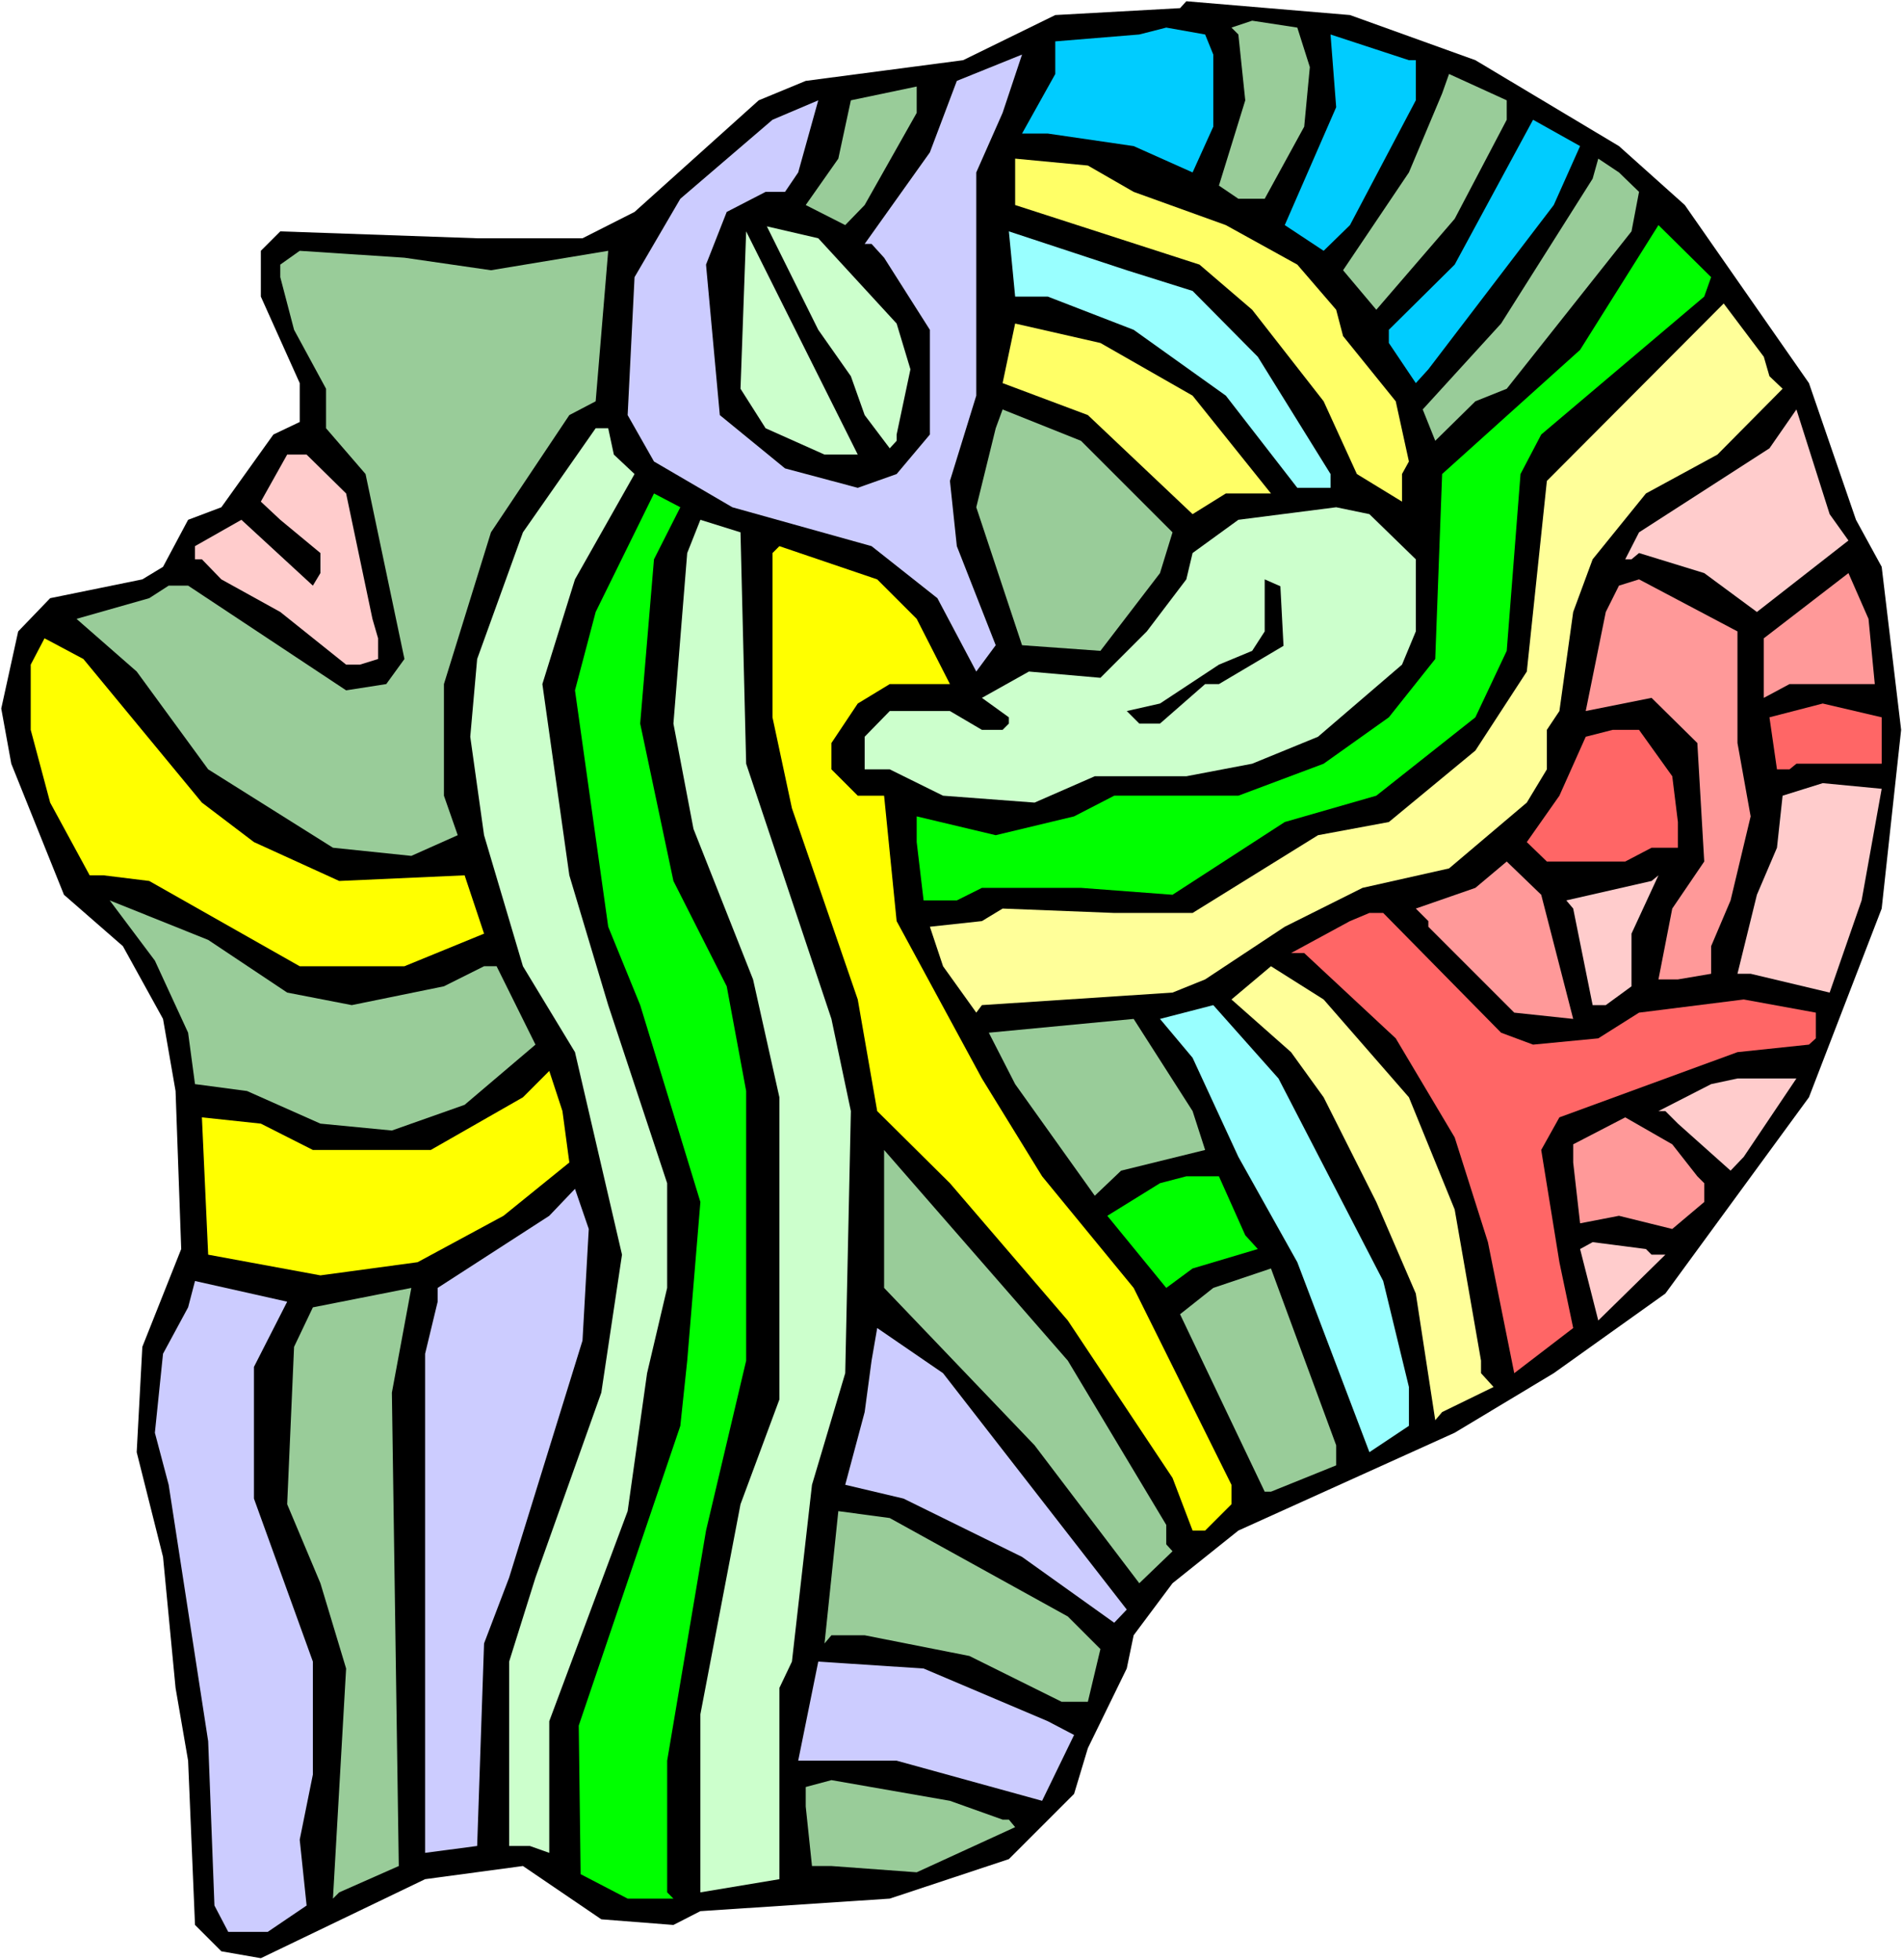 <?xml version="1.0" encoding="UTF-8" standalone="no"?>
<svg
   version="1.0"
   width="129.766mm"
   height="133.664mm"
   id="svg54"
   sodipodi:docname="Head 12.wmf"
   xmlns:inkscape="http://www.inkscape.org/namespaces/inkscape"
   xmlns:sodipodi="http://sodipodi.sourceforge.net/DTD/sodipodi-0.dtd"
   xmlns="http://www.w3.org/2000/svg"
   xmlns:svg="http://www.w3.org/2000/svg">
  <rect width="100%" height="100%" fill="#333333" stroke="none"/>
  <sodipodi:namedview
     id="namedview54"
     pagecolor="#ffffff"
     bordercolor="#000000"
     borderopacity="0.25"
     inkscape:showpageshadow="2"
     inkscape:pageopacity="0.0"
     inkscape:pagecheckerboard="0"
     inkscape:deskcolor="#d1d1d1"
     inkscape:document-units="mm" />
  <defs
     id="defs1">
    <pattern
       id="WMFhbasepattern"
       patternUnits="userSpaceOnUse"
       width="6"
       height="6"
       x="0"
       y="0" />
  </defs>
  <path
     style="fill:#ffffff;fill-opacity:1;fill-rule:evenodd;stroke:none"
     d="M 0,505.188 H 490.455 V 0 H 0 Z"
     id="path1" />
  <path
     style="fill:#000000;fill-opacity:1;fill-rule:evenodd;stroke:none"
     d="m 380.244,15.514 37.006,22.14 16.968,15.191 31.997,45.897 12.12,35.231 6.626,12.121 5.01,42.018 -5.01,46.058 -18.746,48.644 -37.006,50.583 -28.765,20.524 -25.533,15.353 -55.752,25.211 -16.968,13.575 -10.019,13.414 -1.778,8.565 -10.019,20.524 -3.555,11.797 -16.806,16.807 -30.704,10.181 -48.803,3.232 -6.949,3.555 -18.584,-1.454 -20.2,-13.737 -25.21,3.394 L 67.226,504.703 57.045,502.926 50.258,496.138 48.48,453.797 45.248,435.05 42.016,401.274 35.229,374.285 36.683,347.135 46.702,321.924 45.248,281.199 42.016,262.614 31.674,243.867 16.483,230.615 2.909,196.839 0.323,182.618 4.686,162.74 l 8.242,-8.565 23.755,-4.848 5.333,-3.232 6.464,-12.121 8.565,-3.232 13.413,-18.747 6.787,-3.232 V 98.743 L 67.226,76.441 v -11.797 l 5.01,-5.01 50.742,1.778 h 27.149 l 13.413,-6.788 31.997,-28.766 12.12,-5.01 40.562,-5.333 23.755,-11.636 32.158,-1.778 1.616,-1.778 42.178,3.555 z"
     id="path2" />
  <path
     style="fill:#99cc99;fill-opacity:1;fill-rule:evenodd;stroke:none"
     d="m 337.582,17.292 -1.454,15.353 -10.181,18.585 h -6.787 l -5.01,-3.394 6.787,-21.979 -1.778,-16.969 -1.778,-1.778 5.333,-1.778 11.635,1.778 z"
     id="path3" />
  <path
     style="fill:#00ccff;fill-opacity:1;fill-rule:evenodd;stroke:none"
     d="m 312.696,14.06 v 18.585 l -5.333,11.797 -15.19,-6.788 -22.139,-3.232 h -6.626 l 8.565,-15.353 V 10.666 l 21.654,-1.778 6.949,-1.778 10.019,1.778 z"
     id="path4" />
  <path
     style="fill:#00ccff;fill-opacity:1;fill-rule:evenodd;stroke:none"
     d="m 364.892,15.514 v 10.343 l -16.968,32.16 -6.787,6.626 -10.019,-6.626 13.251,-30.382 -1.454,-18.747 20.2,6.626 z"
     id="path5" />
  <path
     style="fill:#ccccff;fill-opacity:1;fill-rule:evenodd;stroke:none"
     d="m 251.611,44.442 v 57.533 l -6.787,21.979 1.778,16.807 10.019,25.534 -5.01,6.788 -10.019,-18.908 -16.968,-13.414 -35.875,-10.02 -20.2,-11.797 -6.787,-11.959 1.778,-35.554 11.797,-20.201 23.755,-20.363 11.797,-5.01 -5.171,18.585 -3.394,5.01 h -5.01 l -10.019,5.171 -5.333,13.575 3.555,38.786 16.806,13.737 18.746,5.01 10.019,-3.555 8.565,-10.181 V 85.006 L 227.856,66.421 224.624,62.866 h -1.778 l 16.806,-23.595 6.949,-18.423 16.806,-6.788 -5.01,15.03 z"
     id="path6" />
  <path
     style="fill:#99cc99;fill-opacity:1;fill-rule:evenodd;stroke:none"
     d="m 388.324,30.867 -13.413,25.534 -20.2,23.433 -8.565,-10.181 16.968,-25.211 8.565,-20.363 1.778,-5.01 14.867,6.788 z"
     id="path7" />
  <path
     style="fill:#99cc99;fill-opacity:1;fill-rule:evenodd;stroke:none"
     d="m 222.846,52.846 -5.01,5.171 -10.181,-5.171 8.403,-11.959 3.232,-15.03 16.968,-3.555 v 6.788 z"
     id="path8" />
  <path
     style="fill:#00ccff;fill-opacity:1;fill-rule:evenodd;stroke:none"
     d="m 400.444,52.846 -32.32,42.341 -3.232,3.555 -6.949,-10.343 v -3.394 l 16.968,-16.807 20.2,-37.332 12.12,6.788 z"
     id="path9" />
  <path
     style="fill:#ffff66;fill-opacity:1;fill-rule:evenodd;stroke:none"
     d="m 292.172,49.452 23.755,8.565 18.422,10.181 10.019,11.636 1.778,6.788 13.574,16.807 3.394,15.514 -1.778,3.232 v 7.111 L 349.702,122.176 341.137,103.429 322.715,79.835 309.14,68.199 261.63,52.846 V 40.887 l 18.746,1.778 z"
     id="path10" />
  <path
     style="fill:#99cc99;fill-opacity:1;fill-rule:evenodd;stroke:none"
     d="m 422.422,49.452 -1.939,10.181 -32.158,40.564 -8.08,3.232 -10.342,10.181 -3.232,-8.08 20.2,-22.14 23.594,-37.332 1.454,-5.171 5.333,3.555 z"
     id="path11" />
  <path
     style="fill:#00ff00;fill-opacity:1;fill-rule:evenodd;stroke:none"
     d="m 439.228,76.441 -42.016,35.554 -5.333,10.181 -3.555,45.574 -8.08,17.13 -25.533,20.201 -23.594,6.788 -28.926,18.747 -23.594,-1.778 h -25.533 l -6.464,3.232 h -8.565 l -1.778,-15.03 v -6.626 l 20.362,4.848 20.2,-4.848 10.342,-5.333 h 31.997 l 21.978,-8.242 16.806,-11.959 11.958,-15.03 1.778,-47.675 35.552,-31.998 20.2,-32.16 13.574,13.414 z"
     id="path12" />
  <path
     style="fill:#ccffcc;fill-opacity:1;fill-rule:evenodd;stroke:none"
     d="m 221.069,117.166 h -8.565 l -15.19,-6.788 -6.464,-10.181 1.454,-40.564 z"
     id="path13" />
  <path
     style="fill:#ccffcc;fill-opacity:1;fill-rule:evenodd;stroke:none"
     d="m 231.088,83.39 3.555,11.797 -3.555,16.807 v 1.616 l -1.778,1.939 -6.464,-8.565 -3.555,-10.02 -8.403,-11.959 -13.251,-26.665 13.251,3.071 z"
     id="path14" />
  <path
     style="fill:#99ffff;fill-opacity:1;fill-rule:evenodd;stroke:none"
     d="m 307.363,74.986 16.806,16.969 18.746,30.221 v 3.555 h -8.565 L 315.928,101.975 292.172,85.006 270.033,76.441 h -8.403 l -1.616,-16.807 30.381,10.02 z"
     id="path15" />
  <path
     style="fill:#99cc99;fill-opacity:1;fill-rule:evenodd;stroke:none"
     d="m 126.533,69.653 30.219,-5.01 -3.232,38.786 -6.787,3.555 -20.2,30.221 -12.12,39.109 v 28.766 l 3.555,10.181 -11.958,5.333 -20.2,-2.101 -32.158,-20.201 -18.422,-25.211 -15.514,-13.575 18.746,-5.333 5.01,-3.232 h 5.01 l 40.723,26.989 10.342,-1.616 4.686,-6.464 L 94.213,122.176 84.032,110.379 V 100.197 L 75.79,85.006 72.235,71.431 v -3.232 l 5.01,-3.555 26.987,1.778 z"
     id="path16" />
  <path
     style="fill:#ffff99;fill-opacity:1;fill-rule:evenodd;stroke:none"
     d="m 456.035,96.965 3.394,3.232 -16.806,16.969 -18.422,10.02 -13.736,16.969 -5.01,13.575 -3.555,25.534 -3.232,4.848 v 10.181 l -5.171,8.565 -20.038,16.969 -22.301,5.01 -20.038,10.02 -20.523,13.575 -8.403,3.394 -49.126,3.232 -1.454,1.939 -8.565,-11.959 -3.394,-10.181 13.413,-1.454 5.333,-3.232 28.765,1.131 h 20.2 l 32.32,-20.039 18.261,-3.394 22.301,-18.423 13.251,-20.363 5.171,-49.129 45.571,-45.735 10.342,13.737 z"
     id="path17" />
  <path
     style="fill:#ffff66;fill-opacity:1;fill-rule:evenodd;stroke:none"
     d="m 307.363,101.975 20.2,25.211 h -11.635 l -8.565,5.333 -26.987,-25.534 -21.978,-8.242 3.232,-15.353 21.978,5.01 z"
     id="path18" />
  <path
     style="fill:#99cc99;fill-opacity:1;fill-rule:evenodd;stroke:none"
     d="m 302.192,137.206 -3.232,10.505 -15.352,20.039 -20.2,-1.454 -11.797,-35.554 5.01,-20.363 1.778,-4.848 20.2,8.08 z"
     id="path19" />
  <path
     style="fill:#ffcccc;fill-opacity:1;fill-rule:evenodd;stroke:none"
     d="m 476.396,139.307 -23.594,18.423 -13.574,-10.02 -16.806,-5.171 -1.939,1.616 h -1.616 l 3.555,-6.949 33.613,-21.656 6.949,-10.02 8.565,26.989 z"
     id="path20" />
  <path
     style="fill:#ccffcc;fill-opacity:1;fill-rule:evenodd;stroke:none"
     d="m 158.206,117.166 5.333,5.01 -15.352,27.15 -8.403,26.989 6.949,49.291 10.019,33.453 15.19,45.897 v 26.989 l -5.171,21.979 -5.01,35.554 -20.2,54.139 v 33.938 l -5.01,-1.778 h -5.333 v -47.513 l 6.787,-21.656 16.968,-47.675 5.333,-35.554 -12.12,-52.2 -13.413,-22.14 -10.019,-33.776 -3.555,-25.373 1.778,-20.039 11.797,-32.645 18.746,-26.827 h 3.232 z"
     id="path21" />
  <path
     style="fill:#ffcccc;fill-opacity:1;fill-rule:evenodd;stroke:none"
     d="m 89.203,127.186 6.787,32.322 1.454,5.01 v 5.333 l -4.686,1.454 h -3.555 l -16.968,-13.575 -15.19,-8.404 -5.01,-5.171 h -1.778 v -3.394 l 11.958,-6.788 18.422,16.969 1.939,-3.232 v -5.171 l -10.342,-8.565 -5.01,-4.687 6.787,-12.121 h 5.01 z"
     id="path22" />
  <path
     style="fill:#00ff00;fill-opacity:1;fill-rule:evenodd;stroke:none"
     d="m 168.549,144.155 -3.555,42.341 8.565,40.564 13.736,27.15 5.01,26.989 v 69.492 l -10.342,43.796 -10.019,59.31 v 33.938 l 1.616,1.616 h -11.797 l -12.12,-6.303 -0.485,-38.301 26.179,-77.249 1.778,-16.807 3.394,-40.887 -15.514,-50.745 -8.242,-20.201 -8.565,-60.926 5.333,-20.201 15.029,-30.544 6.787,3.555 z"
     id="path23" />
  <path
     style="fill:#ccffcc;fill-opacity:1;fill-rule:evenodd;stroke:none"
     d="m 364.892,144.155 v 18.585 l -3.555,8.565 -21.654,18.585 -16.968,6.949 -16.968,3.232 h -23.594 l -15.514,6.788 -23.594,-1.778 -13.736,-6.788 h -6.464 v -8.404 l 6.464,-6.626 h 15.514 l 8.242,4.848 h 5.333 l 1.616,-1.616 v -1.616 l -6.949,-5.01 12.12,-6.788 18.422,1.616 11.958,-11.959 10.181,-13.414 1.616,-6.788 11.797,-8.565 25.21,-3.232 8.565,1.778 z"
     id="path24" />
  <path
     style="fill:#ccffcc;fill-opacity:1;fill-rule:evenodd;stroke:none"
     d="m 192.304,196.839 21.978,65.775 5.01,23.756 -1.454,67.552 -8.565,28.766 -5.171,45.574 -3.232,6.788 v 49.291 L 180.507,487.734 v -45.897 l 10.342,-54.139 10.019,-26.989 v -77.895 l -6.787,-30.382 -15.352,-38.786 -5.171,-27.15 3.555,-43.958 3.394,-8.565 10.342,3.232 z"
     id="path25" />
  <path
     style="fill:#ffff00;fill-opacity:1;fill-rule:evenodd;stroke:none"
     d="m 236.259,159.508 8.565,16.807 h -15.514 l -8.242,5.01 -6.787,10.181 v 6.788 l 6.787,6.788 h 6.787 l 3.232,32.322 21.978,40.564 15.514,25.211 23.594,28.766 25.21,50.745 v 5.01 l -6.787,6.788 h -3.232 l -5.171,-13.575 -26.987,-40.564 -30.381,-35.392 -18.746,-18.585 -5.01,-28.766 -16.968,-49.291 -5.01,-23.433 v -42.341 l 1.778,-1.778 25.21,8.565 z"
     id="path26" />
  <path
     style="fill:#ff9999;fill-opacity:1;fill-rule:evenodd;stroke:none"
     d="m 483.183,176.315 h -21.978 l -6.626,3.555 v -15.353 l 21.816,-16.807 5.171,11.797 z"
     id="path27" />
  <path
     style="fill:#000000;fill-opacity:1;fill-rule:evenodd;stroke:none"
     d="m 330.795,166.457 -16.645,9.858 h -3.555 l -11.635,10.181 h -5.333 l -3.232,-3.232 8.565,-1.939 15.19,-10.02 8.565,-3.555 3.232,-5.01 v -13.414 l 4.04,1.778 z"
     id="path28" />
  <path
     style="fill:#ff9999;fill-opacity:1;fill-rule:evenodd;stroke:none"
     d="m 447.793,191.506 3.394,18.908 -5.171,21.656 -5.01,11.797 v 7.111 l -8.565,1.454 h -5.01 l 3.555,-18.262 8.242,-12.121 -1.778,-30.544 -11.797,-11.636 -16.968,3.394 5.171,-25.534 3.394,-6.788 5.171,-1.616 25.371,13.414 z"
     id="path29" />
  <path
     style="fill:#ffff00;fill-opacity:1;fill-rule:evenodd;stroke:none"
     d="m 52.035,206.859 13.413,10.181 21.978,10.02 32.32,-1.454 5.01,15.03 -20.523,8.404 H 77.245 L 38.461,227.06 26.664,225.605 H 23.109 L 12.928,206.859 7.918,188.112 v -16.807 l 3.555,-6.788 10.019,5.333 z"
     id="path30" />
  <path
     style="fill:#ff6666;fill-opacity:1;fill-rule:evenodd;stroke:none"
     d="m 484.961,196.839 h -21.978 l -1.778,1.454 h -3.232 l -1.939,-13.414 13.736,-3.555 15.19,3.555 z"
     id="path31" />
  <path
     style="fill:#ff6666;fill-opacity:1;fill-rule:evenodd;stroke:none"
     d="m 430.987,200.071 1.454,11.797 v 6.626 h -6.787 l -6.787,3.555 h -20.2 l -5.171,-5.01 8.403,-11.959 6.787,-15.191 6.949,-1.778 h 6.787 z"
     id="path32" />
  <path
     style="fill:#ffcccc;fill-opacity:1;fill-rule:evenodd;stroke:none"
     d="m 479.79,232.07 -8.242,23.756 -20.362,-4.848 h -3.394 l 5.01,-20.363 5.171,-12.121 1.454,-13.414 10.342,-3.232 15.19,1.454 z"
     id="path33" />
  <path
     style="fill:#ff9999;fill-opacity:1;fill-rule:evenodd;stroke:none"
     d="m 405.454,262.614 -15.19,-1.616 -22.139,-22.14 v -1.454 l -3.232,-3.232 15.352,-5.333 8.08,-6.788 8.888,8.565 z"
     id="path34" />
  <path
     style="fill:#ffcccc;fill-opacity:1;fill-rule:evenodd;stroke:none"
     d="m 420.483,254.21 -6.626,4.848 h -3.394 l -5.01,-24.888 -1.778,-2.101 21.978,-5.01 1.778,-1.454 -6.949,15.03 z"
     id="path35" />
  <path
     style="fill:#99cc99;fill-opacity:1;fill-rule:evenodd;stroke:none"
     d="m 74.013,255.826 16.645,3.232 23.755,-4.848 10.342,-5.171 h 3.232 l 10.019,20.201 -18.261,15.514 -18.746,6.626 -18.422,-1.778 -18.907,-8.404 -13.413,-1.778 -1.778,-13.252 -8.565,-18.585 -11.635,-15.514 25.371,10.181 z"
     id="path36" />
  <path
     style="fill:#ff6666;fill-opacity:1;fill-rule:evenodd;stroke:none"
     d="m 386.87,266.169 8.242,3.071 16.806,-1.616 10.504,-6.626 26.987,-3.394 18.584,3.394 v 6.626 l -1.778,1.616 -18.422,1.939 -45.894,16.807 -4.686,8.404 4.686,28.928 3.555,16.969 -15.19,11.636 -6.787,-33.776 -8.565,-26.989 -15.19,-25.534 -23.594,-21.979 h -3.394 l 15.19,-8.242 5.01,-2.101 h 3.555 z"
     id="path37" />
  <path
     style="fill:#ffff99;fill-opacity:1;fill-rule:evenodd;stroke:none"
     d="m 363.115,282.815 11.797,28.928 6.787,38.948 v 3.232 l 3.232,3.555 -13.251,6.464 -1.778,2.101 -5.01,-32.645 -10.181,-23.595 -13.574,-26.989 -8.403,-11.636 -15.352,-13.575 10.181,-8.565 13.574,8.565 z"
     id="path38" />
  <path
     style="fill:#99ffff;fill-opacity:1;fill-rule:evenodd;stroke:none"
     d="m 356.489,330.166 6.626,27.312 v 10.02 l -10.181,6.788 -18.584,-48.967 -15.19,-27.15 -11.797,-25.534 -8.403,-10.02 13.736,-3.555 16.806,18.908 z"
     id="path39" />
  <path
     style="fill:#99cc99;fill-opacity:1;fill-rule:evenodd;stroke:none"
     d="m 310.595,296.39 -21.654,5.333 -6.787,6.464 -20.523,-28.766 -6.787,-13.252 37.33,-3.555 15.19,23.756 z"
     id="path40" />
  <path
     style="fill:#ffff00;fill-opacity:1;fill-rule:evenodd;stroke:none"
     d="m 146.733,299.622 -16.968,13.737 -22.139,11.959 -25.048,3.394 -28.926,-5.333 -1.616,-35.392 15.19,1.616 13.413,6.788 h 30.381 l 23.755,-13.575 6.787,-6.788 3.394,10.343 z"
     id="path41" />
  <path
     style="fill:#ffcccc;fill-opacity:1;fill-rule:evenodd;stroke:none"
     d="m 449.409,298.168 -3.394,3.555 -13.574,-12.121 -3.232,-3.232 h -1.778 l 13.574,-6.949 6.787,-1.454 h 15.19 z"
     id="path42" />
  <path
     style="fill:#ff9999;fill-opacity:1;fill-rule:evenodd;stroke:none"
     d="m 437.451,303.178 1.778,1.778 v 4.848 l -8.242,6.949 -13.736,-3.394 -10.019,1.939 -1.778,-15.676 v -4.687 l 13.413,-6.949 12.12,6.949 z"
     id="path43" />
  <path
     style="fill:#99cc99;fill-opacity:1;fill-rule:evenodd;stroke:none"
     d="m 300.576,393.032 v 5.01 l 1.616,1.778 -8.565,8.242 -26.987,-35.554 -38.784,-40.564 v -35.554 l 47.349,54.3 z"
     id="path44" />
  <path
     style="fill:#00ff00;fill-opacity:1;fill-rule:evenodd;stroke:none"
     d="m 320.937,318.369 3.232,3.555 -16.806,5.01 -6.787,5.01 -15.19,-18.585 13.574,-8.404 6.787,-1.778 h 8.403 z"
     id="path45" />
  <path
     style="fill:#ccccff;fill-opacity:1;fill-rule:evenodd;stroke:none"
     d="m 150.126,345.519 -18.907,61.088 -6.464,16.969 -1.778,52.2 -13.413,1.778 V 348.913 l 3.232,-13.414 v -3.555 l 28.765,-18.585 6.626,-6.949 3.555,10.343 z"
     id="path46" />
  <path
     style="fill:#ffcccc;fill-opacity:1;fill-rule:evenodd;stroke:none"
     d="m 425.654,323.379 h 3.555 l -17.291,16.969 -4.686,-18.423 3.232,-1.778 13.736,1.778 z"
     id="path47" />
  <path
     style="fill:#99cc99;fill-opacity:1;fill-rule:evenodd;stroke:none"
     d="m 344.369,377.679 -16.806,6.788 h -1.616 l -21.816,-45.735 8.565,-6.788 14.867,-5.01 16.806,45.574 z"
     id="path48" />
  <path
     style="fill:#ccccff;fill-opacity:1;fill-rule:evenodd;stroke:none"
     d="m 65.448,352.306 v 33.938 l 15.19,42.018 v 29.09 l -3.394,16.807 1.778,16.969 -10.019,6.788 H 58.822 l -3.555,-6.788 -1.616,-42.341 -10.181,-66.098 -3.555,-13.414 2.101,-20.363 6.464,-11.959 1.778,-6.788 23.755,5.333 z"
     id="path49" />
  <path
     style="fill:#99cc99;fill-opacity:1;fill-rule:evenodd;stroke:none"
     d="m 102.777,480.947 -15.352,6.788 -1.616,1.616 3.394,-59.31 -6.626,-21.979 -8.565,-20.363 1.778,-40.564 4.848,-10.181 25.371,-5.01 -5.01,26.989 z"
     id="path50" />
  <path
     style="fill:#ccccff;fill-opacity:1;fill-rule:evenodd;stroke:none"
     d="m 290.395,414.849 -3.232,3.394 -23.755,-16.969 -30.542,-15.03 -15.029,-3.555 5.01,-18.747 1.778,-13.252 1.454,-8.404 16.968,11.636 z"
     id="path51" />
  <path
     style="fill:#99cc99;fill-opacity:1;fill-rule:evenodd;stroke:none"
     d="m 275.204,416.627 8.403,8.404 -3.232,13.575 h -6.787 L 249.833,426.808 222.846,421.475 h -8.565 l -1.778,2.101 3.555,-34.099 13.251,1.778 z"
     id="path52" />
  <path
     style="fill:#ccccff;fill-opacity:1;fill-rule:evenodd;stroke:none"
     d="m 270.033,443.615 6.787,3.555 -8.242,16.969 -37.491,-10.343 h -25.371 l 5.171,-25.534 27.149,1.778 z"
     id="path53" />
  <path
     style="fill:#99cc99;fill-opacity:1;fill-rule:evenodd;stroke:none"
     d="m 258.398,468.988 h 1.616 l 1.616,1.939 -25.371,11.636 -21.978,-1.616 h -5.01 l -1.616,-15.353 v -5.01 l 6.626,-1.778 30.542,5.333 z"
     id="path54" />
</svg>
